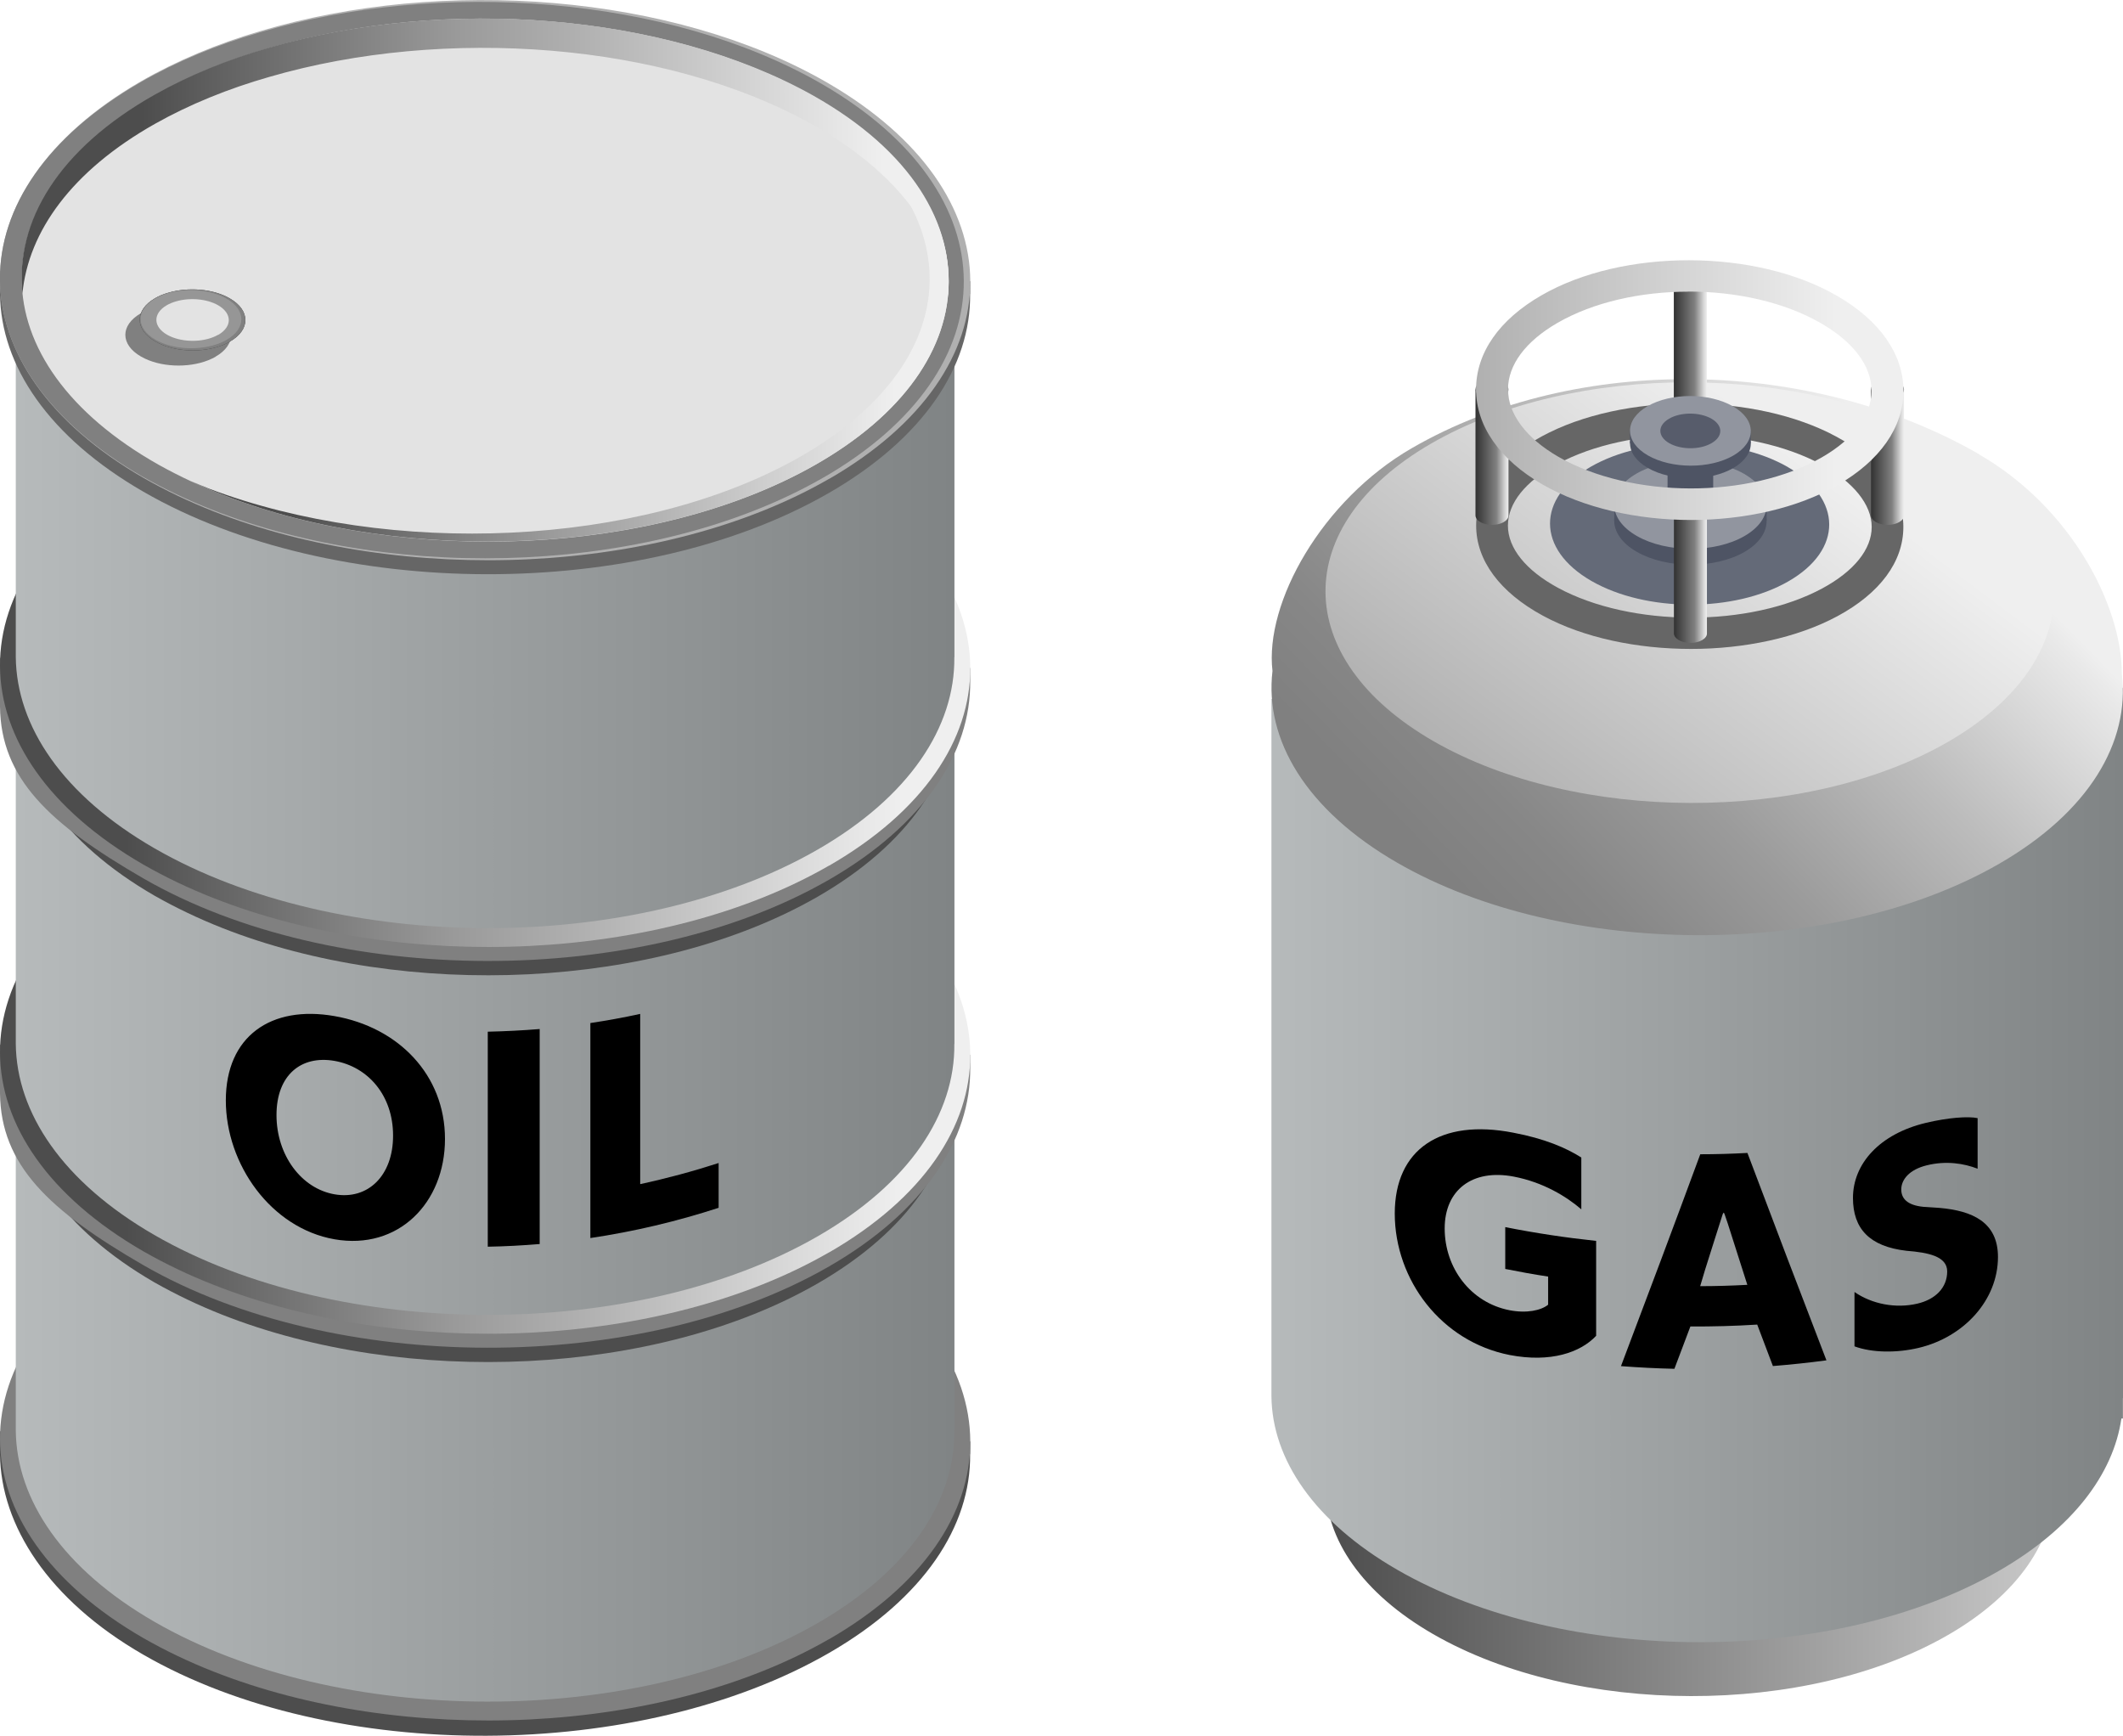 <?xml version="1.0" encoding="UTF-8"?>
<svg id="_图层_2" data-name="图层 2" xmlns="http://www.w3.org/2000/svg" xmlns:xlink="http://www.w3.org/1999/xlink" viewBox="0 0 223.28 182.54">
  <defs>
    <style>
      .cls-1 {
        fill: url(#_名称未設定グラデーション_29-2);
      }

      .cls-2 {
        fill: url(#_名称未設定グラデーション_44-2);
      }

      .cls-3 {
        fill: url(#_名称未設定グラデーション_68);
      }

      .cls-4 {
        fill: #646a78;
      }

      .cls-5 {
        fill: url(#_名称未設定グラデーション_29-3);
      }

      .cls-6 {
        fill: url(#_名称未設定グラデーション_44);
      }

      .cls-7 {
        fill: #4d4d4d;
      }

      .cls-8 {
        fill: #575c6b;
      }

      .cls-9 {
        fill: url(#_名称未設定グラデーション_61);
      }

      .cls-10 {
        fill: #333;
      }

      .cls-11 {
        fill: #969696;
      }

      .cls-12 {
        fill: #b0b0b0;
      }

      .cls-13 {
        fill: gray;
      }

      .cls-14 {
        fill: #4e5464;
      }

      .cls-15 {
        fill: url(#_名称未設定グラデーション_44-3);
      }

      .cls-16 {
        fill: url(#_名称未設定グラデーション_55-2);
      }

      .cls-17 {
        fill: url(#_名称未設定グラデーション_59);
      }

      .cls-18 {
        fill: url(#_名称未設定グラデーション_55-3);
      }

      .cls-19 {
        fill: url(#_名称未設定グラデーション_61-2);
      }

      .cls-20 {
        fill: url(#_名称未設定グラデーション_29-4);
      }

      .cls-21 {
        fill: url(#_名称未設定グラデーション_55);
      }

      .cls-22 {
        fill: #91959f;
      }

      .cls-23 {
        fill: url(#_名称未設定グラデーション_29);
      }

      .cls-24 {
        fill: url(#_名称未設定グラデーション_44-4);
      }

      .cls-25 {
        fill: #666;
      }

      .cls-26 {
        fill: url(#_名称未設定グラデーション_55-4);
      }

      .cls-27 {
        fill: #e3e3e3;
      }
    </style>
    <linearGradient id="_名称未設定グラデーション_55" data-name="名称未設定グラデーション 55" x1="1.66" y1="146.38" x2="100.38" y2="146.38" gradientUnits="userSpaceOnUse">
      <stop offset="0" stop-color="#b6babb"/>
      <stop offset="1" stop-color="#808485"/>
    </linearGradient>
    <linearGradient id="_名称未設定グラデーション_44" data-name="名称未設定グラデーション 44" x1="0" y1="110.79" x2="102.05" y2="110.79" gradientUnits="userSpaceOnUse">
      <stop offset=".13" stop-color="#4d4d4d"/>
      <stop offset=".22" stop-color="#636363"/>
      <stop offset=".47" stop-color="#9a9a9a"/>
      <stop offset=".6" stop-color="#b0b0b0"/>
      <stop offset=".71" stop-color="#c5c5c5"/>
      <stop offset=".93" stop-color="#efefef"/>
    </linearGradient>
    <linearGradient id="_名称未設定グラデーション_55-2" data-name="名称未設定グラデーション 55" y1="105.71" y2="105.71" xlink:href="#_名称未設定グラデーション_55"/>
    <linearGradient id="_名称未設定グラデーション_44-2" data-name="名称未設定グラデーション 44" y1="70.12" y2="70.12" xlink:href="#_名称未設定グラデーション_44"/>
    <linearGradient id="_名称未設定グラデーション_55-3" data-name="名称未設定グラデーション 55" y1="65.04" y2="65.04" xlink:href="#_名称未設定グラデーション_55"/>
    <linearGradient id="_名称未設定グラデーション_44-3" data-name="名称未設定グラデーション 44" x1="20.02" y1="29.47" x2="99.77" y2="29.47" xlink:href="#_名称未設定グラデーション_44"/>
    <linearGradient id="_名称未設定グラデーション_44-4" data-name="名称未設定グラデーション 44" x1="2.28" y1="16.54" x2="99.77" y2="16.54" xlink:href="#_名称未設定グラデーション_44"/>
    <linearGradient id="_名称未設定グラデーション_68" data-name="名称未設定グラデーション 68" x1="139.41" y1="156.25" x2="216.02" y2="156.25" gradientUnits="userSpaceOnUse">
      <stop offset="0" stop-color="#4d4d4d"/>
      <stop offset="1" stop-color="#c9c9c9"/>
    </linearGradient>
    <linearGradient id="_名称未設定グラデーション_55-4" data-name="名称未設定グラデーション 55" x1="133.72" y1="122.5" x2="223.28" y2="122.5" xlink:href="#_名称未設定グラデーション_55"/>
    <linearGradient id="_名称未設定グラデーション_59" data-name="名称未設定グラデーション 59" x1="154.04" y1="94.03" x2="200.37" y2="48.49" gradientUnits="userSpaceOnUse">
      <stop offset="0" stop-color="gray"/>
      <stop offset=".15" stop-color="#878787"/>
      <stop offset=".38" stop-color="#9b9b9b"/>
      <stop offset=".66" stop-color="#bcbcbc"/>
      <stop offset=".97" stop-color="#e9e9e9"/>
      <stop offset="1" stop-color="#efefef"/>
    </linearGradient>
    <linearGradient id="_名称未設定グラデーション_61" data-name="名称未設定グラデーション 61" x1="159.81" y1="86.21" x2="194.54" y2="39.85" gradientUnits="userSpaceOnUse">
      <stop offset="0" stop-color="#b0b0b0"/>
      <stop offset=".84" stop-color="#efefef"/>
    </linearGradient>
    <linearGradient id="_名称未設定グラデーション_29" data-name="名称未設定グラデーション 29" x1="196.77" y1="48.07" x2="200.25" y2="48.07" gradientUnits="userSpaceOnUse">
      <stop offset=".01" stop-color="#333"/>
      <stop offset=".63" stop-color="gray"/>
      <stop offset=".86" stop-color="#c9c9c9"/>
      <stop offset=".91" stop-color="#d9d9d9"/>
      <stop offset="1" stop-color="#efefef"/>
    </linearGradient>
    <linearGradient id="_名称未設定グラデーション_29-2" data-name="名称未設定グラデーション 29" x1="176.04" y1="36.64" x2="179.52" y2="36.64" xlink:href="#_名称未設定グラデーション_29"/>
    <linearGradient id="_名称未設定グラデーション_29-3" data-name="名称未設定グラデーション 29" x1="155.18" x2="158.65" xlink:href="#_名称未設定グラデーション_29"/>
    <linearGradient id="_名称未設定グラデーション_29-4" data-name="名称未設定グラデーション 29" x1="176.05" y1="60.48" x2="179.52" y2="60.48" xlink:href="#_名称未設定グラデーション_29"/>
    <linearGradient id="_名称未設定グラデーション_61-2" data-name="名称未設定グラデーション 61" x1="155.24" y1="41.03" x2="200.19" y2="41.03" xlink:href="#_名称未設定グラデーション_61"/>
  </defs>
  <g id="_レイヤー_3" data-name="レイヤー 3">
    <g>
      <g>
        <g>
          <path class="cls-7" d="M102.04,152.93h0v-1.35l-59,4.08L0,150.51v2.41H0c.08,7.51,5.1,15.33,15.05,21.07,19.99,11.54,52.29,11.29,72.16-.18,9.97-5.76,14.91-13.33,14.82-20.9Z"/>
          <path class="cls-13" d="M87.22,172.35c-17.58,10.15-44.86,11.28-64.76,3.43-2.6-1.02-5.09-2.21-7.41-3.54-19.99-11.55-20.07-30.21-.22-41.68,3.79-2.18,8.02-3.95,12.55-5.28,19.18-5.72,43.42-3.93,59.62,5.42,19.98,11.55,20.07,30.19,.22,41.66Z"/>
        </g>
        <g>
          <path class="cls-21" d="M100.38,150.44h0v-35.59l-57.08,3.95L1.66,113.82v36.62h0c.08,7.26,4.93,14.53,14.56,20.09,19.34,11.16,50.59,11.22,69.81,.13,9.65-5.57,14.42-12.89,14.34-20.21Z"/>
          <path class="cls-7" d="M86.04,134.94c-17.01,9.81-43.4,10.91-62.65,3.32-2.51-.99-4.92-2.14-7.17-3.42-19.33-11.18-19.41-29.23-.21-40.33,3.66-2.11,7.75-3.82,12.14-5.11,18.56-5.53,42.01-3.8,57.68,5.24,19.33,11.18,19.41,29.2,.21,40.3Z"/>
        </g>
        <g>
          <path class="cls-13" d="M102.04,112.26v2.72s0-4.07,0-4.07l-59,4.08L0,109.85v5.13c.09,7.51,5.11,12.3,15.06,18.05,19.99,11.54,52.29,11.6,72.16,.13,9.97-5.76,14.91-13.33,14.82-20.9Z"/>
          <path class="cls-6" d="M87.22,131.68c-17.58,10.15-44.86,11.28-64.76,3.43-2.6-1.02-5.09-2.21-7.41-3.54-19.99-11.55-20.07-30.21-.22-41.68,3.79-2.18,8.02-3.95,12.55-5.28,19.18-5.72,43.42-3.93,59.62,5.42,19.98,11.55,20.07,30.19,.22,41.66Z"/>
        </g>
        <g>
          <path class="cls-16" d="M100.38,109.77h0v-35.59l-57.08,3.95L1.66,73.15v36.62h0c.08,7.26,4.93,14.53,14.56,20.09,19.34,11.16,50.59,11.22,69.81,.13,9.65-5.57,14.42-12.89,14.34-20.21Z"/>
          <path class="cls-7" d="M86.04,94.27c-17.01,9.81-43.4,10.91-62.65,3.32-2.51-.99-4.92-2.14-7.17-3.42-19.33-11.18-19.41-29.23-.21-40.33,3.66-2.11,7.75-3.82,12.14-5.11,18.56-5.53,42.01-3.8,57.68,5.24,19.33,11.18,19.41,29.2,.21,40.3Z"/>
        </g>
        <g>
          <path class="cls-13" d="M102.04,71.59h0v-1.35l-59,4.08L0,69.18v5.13c.09,7.51,5.11,12.3,15.06,18.05,19.99,11.54,52.29,11.6,72.16,.13,9.97-5.76,14.91-13.33,14.82-20.9Z"/>
          <path class="cls-2" d="M87.22,91.01c-17.58,10.15-44.86,11.28-64.76,3.43-2.6-1.02-5.09-2.21-7.41-3.54-19.99-11.55-20.07-30.21-.22-41.68,3.79-2.18,8.02-3.95,12.55-5.28,19.18-5.72,43.42-3.93,59.62,5.42,19.98,11.55,20.07,30.19,.22,41.66Z"/>
        </g>
        <path class="cls-18" d="M100.38,69.1h0V33.51l-57.08,3.95L1.66,32.48v36.62h0c.08,7.26,4.93,14.53,14.56,20.09,19.34,11.16,50.59,11.22,69.81,.13,9.65-5.57,14.42-12.89,14.34-20.22Z"/>
        <g>
          <path class="cls-25" d="M102.04,30.92h0v-1.35l-59,4.08L0,28.51v2.41H0c.08,7.51,5.1,15.02,15.05,20.77,19.99,11.54,52.29,11.6,72.16,.13,9.97-5.76,14.91-13.33,14.82-20.9Z"/>
          <path class="cls-12" d="M87.22,50.34c-17.58,10.15-44.86,11.28-64.76,3.43-2.6-1.02-5.09-2.21-7.41-3.54-19.99-11.55-20.07-30.21-.22-41.68,3.79-2.18,8.02-3.95,12.55-5.28,19.18-5.72,43.42-3.93,59.62,5.42,19.98,11.56,20.07,30.19,.22,41.66Z"/>
          <path class="cls-13" d="M86.63,50.2c-17.46,10.08-44.56,11.2-64.33,3.4-2.58-1.02-5.05-2.2-7.36-3.51-19.85-11.48-19.93-30.01-.22-41.4,3.76-2.17,7.96-3.93,12.47-5.24C46.25-2.24,70.33-.46,86.42,8.82c19.85,11.48,19.93,29.98,.22,41.38Z"/>
        </g>
        <path class="cls-27" d="M85.61,48.96c-16.79,9.47-42.86,10.53-61.87,3.2-2.48-.95-4.86-2.06-7.08-3.3-19.09-10.79-19.17-28.21-.21-38.92,3.62-2.04,7.66-3.69,11.99-4.93C46.76-.34,69.92,1.33,85.4,10.06c19.09,10.79,19.17,28.19,.21,38.9Z"/>
        <path class="cls-15" d="M85.4,10.06C75.46,4.45,62.36,1.8,49.4,2c12.2,.13,24.39,2.74,33.8,7.93,19.2,10.62,19.46,27.75,.61,38.3-16.7,9.33-42.75,10.37-61.84,3.15-.66-.25-1.3-.54-1.95-.81,1.21,.57,2.45,1.1,3.72,1.58,19.01,7.33,45.08,6.27,61.87-3.2,18.96-10.71,18.88-28.11-.21-38.9Z"/>
        <path class="cls-24" d="M16.32,13.01c3.63-2.04,7.69-3.69,12.03-4.93,18.4-5.34,41.64-3.67,57.18,5.06,8.9,5.01,13.5,11.45,14.17,17.98,.74-7.56-3.86-15.26-14.17-21.07C69.99,1.33,46.74-.34,28.35,5c-4.35,1.24-8.4,2.89-12.03,4.93C6.12,15.67,1.59,23.32,2.36,30.86c.63-6.5,5.16-12.89,13.96-17.85Z"/>
        <g>
          <path class="cls-13" d="M22.68,37.51c-1.91,1.1-4.88,1.23-7.05,.37-.28-.11-.55-.24-.81-.39-2.18-1.26-2.18-3.29-.02-4.54,.41-.24,.87-.43,1.37-.57,2.09-.62,4.73-.43,6.49,.59,2.18,1.26,2.18,3.29,.02,4.53Z"/>
          <path class="cls-10" d="M24.19,35.92c-1.91,1.1-4.88,1.23-7.05,.37-.28-.11-.55-.24-.81-.39-2.18-1.26-2.18-3.29-.02-4.54,.41-.24,.87-.43,1.37-.57,2.09-.62,4.73-.43,6.49,.59,2.18,1.26,2.18,3.29,.02,4.53Z"/>
          <path class="cls-13" d="M24.19,35.92c-1.91,1.1-4.88,1.23-7.05,.37-.28-.11-.55-.24-.81-.39-2.18-1.26-2.18-3.29-.02-4.54,.41-.24,.87-.43,1.37-.57,2.09-.62,4.73-.43,6.49,.59,2.18,1.26,2.18,3.29,.02,4.53Z"/>
          <path class="cls-11" d="M23.85,35.73c-1.83,1.05-4.66,1.17-6.73,.36-.27-.11-.53-.23-.77-.37-2.08-1.2-2.08-3.14-.02-4.33,.39-.23,.83-.41,1.3-.55,1.99-.59,4.51-.41,6.19,.56,2.08,1.2,2.08,3.14,.02,4.33Z"/>
          <path class="cls-27" d="M22.95,35.2c-1.31,.76-3.35,.84-4.83,.26-.19-.08-.38-.16-.55-.26-1.49-.86-1.5-2.25-.02-3.11,.28-.16,.6-.29,.94-.39,1.43-.43,3.24-.29,4.45,.4,1.49,.86,1.5,2.25,.02,3.11Z"/>
        </g>
      </g>
      <g>
        <path class="cls-3" d="M204.71,140.66c-15.01-8.66-39.26-8.71-54.17-.1-14.91,8.61-14.84,22.61,.17,31.27,15.01,8.66,39.26,8.71,54.17,.1,14.91-8.61,14.84-22.61-.17-31.27Z"/>
        <path class="cls-26" d="M223.28,147.03c0-.07,0-.15,0-.22V72.32l-89.56,1.18v73.34h0c.07,6.59,4.48,13.18,13.21,18.22,17.54,10.13,45.9,10.18,63.33,.11,7.72-4.46,12-10.15,12.85-16h.16s0-2.14,0-2.14Z"/>
        <path class="cls-17" d="M208.17,47.78c-17.54-10.13-42.26-10.72-59.69-.65-9.46,5.46-15.49,16.26-14.65,23.43-.85,7.21,3.51,14.61,13.1,20.15,17.54,10.13,45.9,10.18,63.33,.12,9.46-5.46,13.75-12.78,12.9-19.95,0-7.3-5.41-17.55-15-23.09Z"/>
        <path class="cls-9" d="M204.71,46.73c-15.01-8.66-39.26-8.71-54.17-.1-14.91,8.61-14.84,22.61,.17,31.28,15.01,8.66,39.26,8.71,54.17,.1,14.91-8.61,14.84-22.61-.17-31.27Z"/>
        <path class="cls-25" d="M177.85,68.24c-5.64,0-11.29-1.16-15.59-3.5-4.52-2.45-7.01-5.81-7.01-9.47s2.46-6.97,6.92-9.39c8.51-4.62,22.43-4.6,30.99,.05h0c4.52,2.45,7.02,5.81,7.02,9.48s-2.46,6.97-6.92,9.38c-4.25,2.29-9.82,3.45-15.41,3.45Zm-.26-22.52c-5.02,0-10.02,1.03-13.83,3.09-3.34,1.81-5.17,4.1-5.17,6.46s1.87,4.7,5.26,6.54c7.69,4.16,20.18,4.19,27.83,.05,3.33-1.81,5.17-4.1,5.17-6.45s-1.92-4.73-5.26-6.55h0c-3.86-2.09-8.93-3.14-13.99-3.14Z"/>
        <g>
          <path class="cls-23" d="M200.25,40.95h-3.47v13.24h0s0,0,0,0c0,.26,.17,.51,.51,.71,.68,.39,1.78,.4,2.46,0,.34-.2,.51-.45,.5-.71h0v-13.24Z"/>
          <path class="cls-13" d="M199.73,40.24c-.68-.39-1.78-.39-2.45,0-.68,.39-.67,1.02,0,1.42,.68,.39,1.78,.39,2.46,0,.68-.39,.67-1.03,0-1.42Z"/>
        </g>
        <g>
          <path class="cls-13" d="M179.01,42.56c-.68-.39-1.78-.4-2.46,0-.68,.39-.67,1.02,0,1.42,.68,.39,1.78,.39,2.46,0,.68-.39,.67-1.03,0-1.42Z"/>
          <rect class="cls-1" x="176.04" y="30.02" width="3.47" height="13.24"/>
        </g>
        <g>
          <path class="cls-5" d="M158.65,54.19h0v-13.24h-3.47v13.24h0c0,.26,.17,.51,.51,.71,.68,.39,1.78,.4,2.46,0,.34-.2,.51-.45,.5-.71Z"/>
          <path class="cls-13" d="M158.14,40.24c-.68-.39-1.78-.39-2.46,0-.68,.39-.67,1.02,0,1.42,.68,.39,1.78,.39,2.46,0,.68-.39,.67-1.03,0-1.42Z"/>
        </g>
        <path class="cls-4" d="M188.06,49.13c-5.75-3.32-15.05-3.34-20.77-.04-5.72,3.3-5.69,8.67,.06,11.99,5.75,3.32,15.05,3.34,20.76,.04,5.72-3.3,5.69-8.67-.06-11.99Z"/>
        <g>
          <path class="cls-14" d="M183.43,51.5c-3.14-1.81-8.21-1.82-11.33-.02-3.12,1.8-3.11,4.73,.03,6.54,3.14,1.81,8.22,1.82,11.34,.02,3.12-1.8,3.1-4.73-.04-6.55Z"/>
          <rect class="cls-14" x="169.77" y="53.09" width="16.03" height="1.67"/>
          <path class="cls-22" d="M183.43,49.83c-3.14-1.81-8.21-1.82-11.33-.02-3.12,1.8-3.11,4.73,.03,6.54,3.14,1.81,8.22,1.82,11.34,.02,3.12-1.8,3.1-4.73-.04-6.54Z"/>
        </g>
        <g>
          <path class="cls-14" d="M179.47,51.84c-.94-.54-2.46-.55-3.4,0-.93,.54-.93,1.42,.01,1.96,.94,.54,2.46,.55,3.4,0,.93-.54,.93-1.42-.01-1.96Z"/>
          <rect class="cls-14" x="175.38" y="47.78" width="4.8" height="5.03"/>
          <path class="cls-22" d="M179.47,46.81c-.94-.54-2.46-.55-3.4,0-.93,.54-.93,1.42,.01,1.96,.94,.54,2.46,.54,3.4,0,.93-.54,.93-1.42-.01-1.96Z"/>
        </g>
        <g>
          <path class="cls-14" d="M182.26,44.05c-2.49-1.44-6.51-1.44-8.98-.02-2.47,1.43-2.46,3.75,.03,5.18,2.49,1.43,6.51,1.44,8.98,.01,2.47-1.43,2.46-3.75-.03-5.18Z"/>
          <rect class="cls-14" x="171.43" y="45.31" width="12.69" height="1.32"/>
          <path class="cls-22" d="M182.26,42.73c-2.49-1.44-6.51-1.44-8.98-.02-2.47,1.43-2.46,3.75,.03,5.18,2.49,1.43,6.51,1.44,8.98,.02,2.47-1.43,2.46-3.75-.03-5.18Z"/>
          <path class="cls-8" d="M180,44.03c-1.24-.71-3.23-.72-4.46,0-1.23,.71-1.22,1.86,.01,2.57,1.24,.71,3.23,.72,4.46,0,1.23-.71,1.22-1.86-.01-2.57Z"/>
        </g>
        <g>
          <path class="cls-20" d="M179.52,66.6h0v-13.24h-3.47v13.24h0s0,0,0,0c0,.26,.17,.51,.51,.71,.68,.39,1.78,.4,2.46,0,.34-.2,.51-.45,.5-.71Z"/>
          <path class="cls-13" d="M179.01,52.65c-.68-.39-1.78-.39-2.46,0-.68,.39-.67,1.02,0,1.42,.68,.39,1.78,.4,2.46,0,.68-.39,.67-1.02,0-1.42Z"/>
        </g>
        <path class="cls-19" d="M177.85,54.68c-5.65,0-11.31-1.25-15.63-3.74-4.5-2.6-6.98-6.15-6.98-10s2.44-7.33,6.89-9.89c8.56-4.93,22.51-4.91,31.08,.06h0c4.5,2.6,6.98,6.14,6.98,9.99,0,3.82-2.45,7.33-6.89,9.89-4.25,2.46-9.85,3.69-15.46,3.69Zm-.26-24.01c-5,0-9.98,1.09-13.78,3.28-3.36,1.94-5.21,4.42-5.21,6.99s1.88,5.12,5.29,7.09c7.68,4.42,20.12,4.45,27.74,.05,3.36-1.94,5.2-4.42,5.2-6.99,0-2.6-1.88-5.11-5.3-7.09h0c-3.85-2.23-8.9-3.34-13.95-3.34Z"/>
      </g>
      <g>
        <path d="M23.75,115.72c0-6.76,4.76-10.04,11.43-8.87,6.7,1.17,11.62,6.16,11.62,12.92,0,6.74-4.92,11.72-11.62,10.55-6.67-1.17-11.43-7.87-11.43-14.61Zm17.59,3.69c0-4.22-2.63-7.23-6.16-7.85-3.5-.61-6.1,1.48-6.1,5.7,0,4.2,2.6,7.72,6.1,8.33,3.53,.62,6.17-1.98,6.16-6.18Z"/>
        <path d="M51.3,131.1v-22.61c1.82-.04,3.64-.13,5.46-.28v22.61c-1.82,.15-3.64,.25-5.46,.28Z"/>
        <path d="M62.09,130.19v-22.61c1.75-.26,3.5-.58,5.24-.96v17.9c2.78-.6,5.53-1.34,8.25-2.22v4.71c-4.42,1.44-8.93,2.5-13.49,3.18Z"/>
      </g>
      <g>
        <path d="M162.81,134.24c-1.51-.23-3.01-.5-4.5-.8v-4.4c3.17,.63,6.36,1.11,9.56,1.45v9.98c-1.64,1.75-4.78,2.85-9.09,2.02-7.2-1.41-12.08-7.89-12.09-14.87,0-6.77,4.8-10,12.46-8.51,3.32,.63,5.54,1.59,7.16,2.61v5.45c-1.59-1.37-4.03-2.85-7.1-3.44-4.39-.84-7.27,1.43-7.27,5.45,0,4.15,2.72,7.8,6.82,8.6,1.81,.35,3.32,.02,4.06-.58v-2.95Z"/>
        <path d="M186.46,143.65c-.55-1.45-1.1-2.9-1.65-4.36-2.34,.15-4.69,.21-7.03,.2-.56,1.49-1.12,2.97-1.68,4.45-1.87-.04-3.75-.14-5.62-.28,2.77-7.31,5.56-14.74,8.34-22.28,1.65,0,3.3-.05,4.96-.14,2.78,7.38,5.55,14.65,8.31,21.81-1.87,.25-3.75,.45-5.63,.6Zm-2.69-8.54c-2.26-7.13-2.42-7.59-2.48-7.59-.03,0-.05,.05-.11,.16-.48,1.46-1.28,4.06-1.84,5.8,0,0-.43,1.45-.53,1.77,1.65,0,3.3-.05,4.96-.14Z"/>
        <path d="M195.05,135.87c1.82,1.26,4.32,1.75,6.59,1.22,1.91-.44,3.15-1.68,3.15-3.39,0-1.58-1.97-1.99-4.28-2.17-3.9-.45-5.63-2.33-5.63-5.56,0-3.6,2.81-6.73,7.66-7.89,2.35-.56,4.47-.71,5.45-.5,0,1.77,0,3.54,0,5.32-1.44-.56-3.31-.86-5.34-.36-1.85,.45-2.69,1.51-2.69,2.54,0,.89,.55,1.66,2.35,1.83,.56,.04,1.11,.08,1.67,.11,3.46,.3,6.15,1.5,6.15,5.16,0,4.54-3.58,8.43-8.34,9.56-2.33,.55-4.9,.52-6.75-.16,0-1.9,0-3.81,0-5.71Z"/>
      </g>
    </g>
  </g>
</svg>